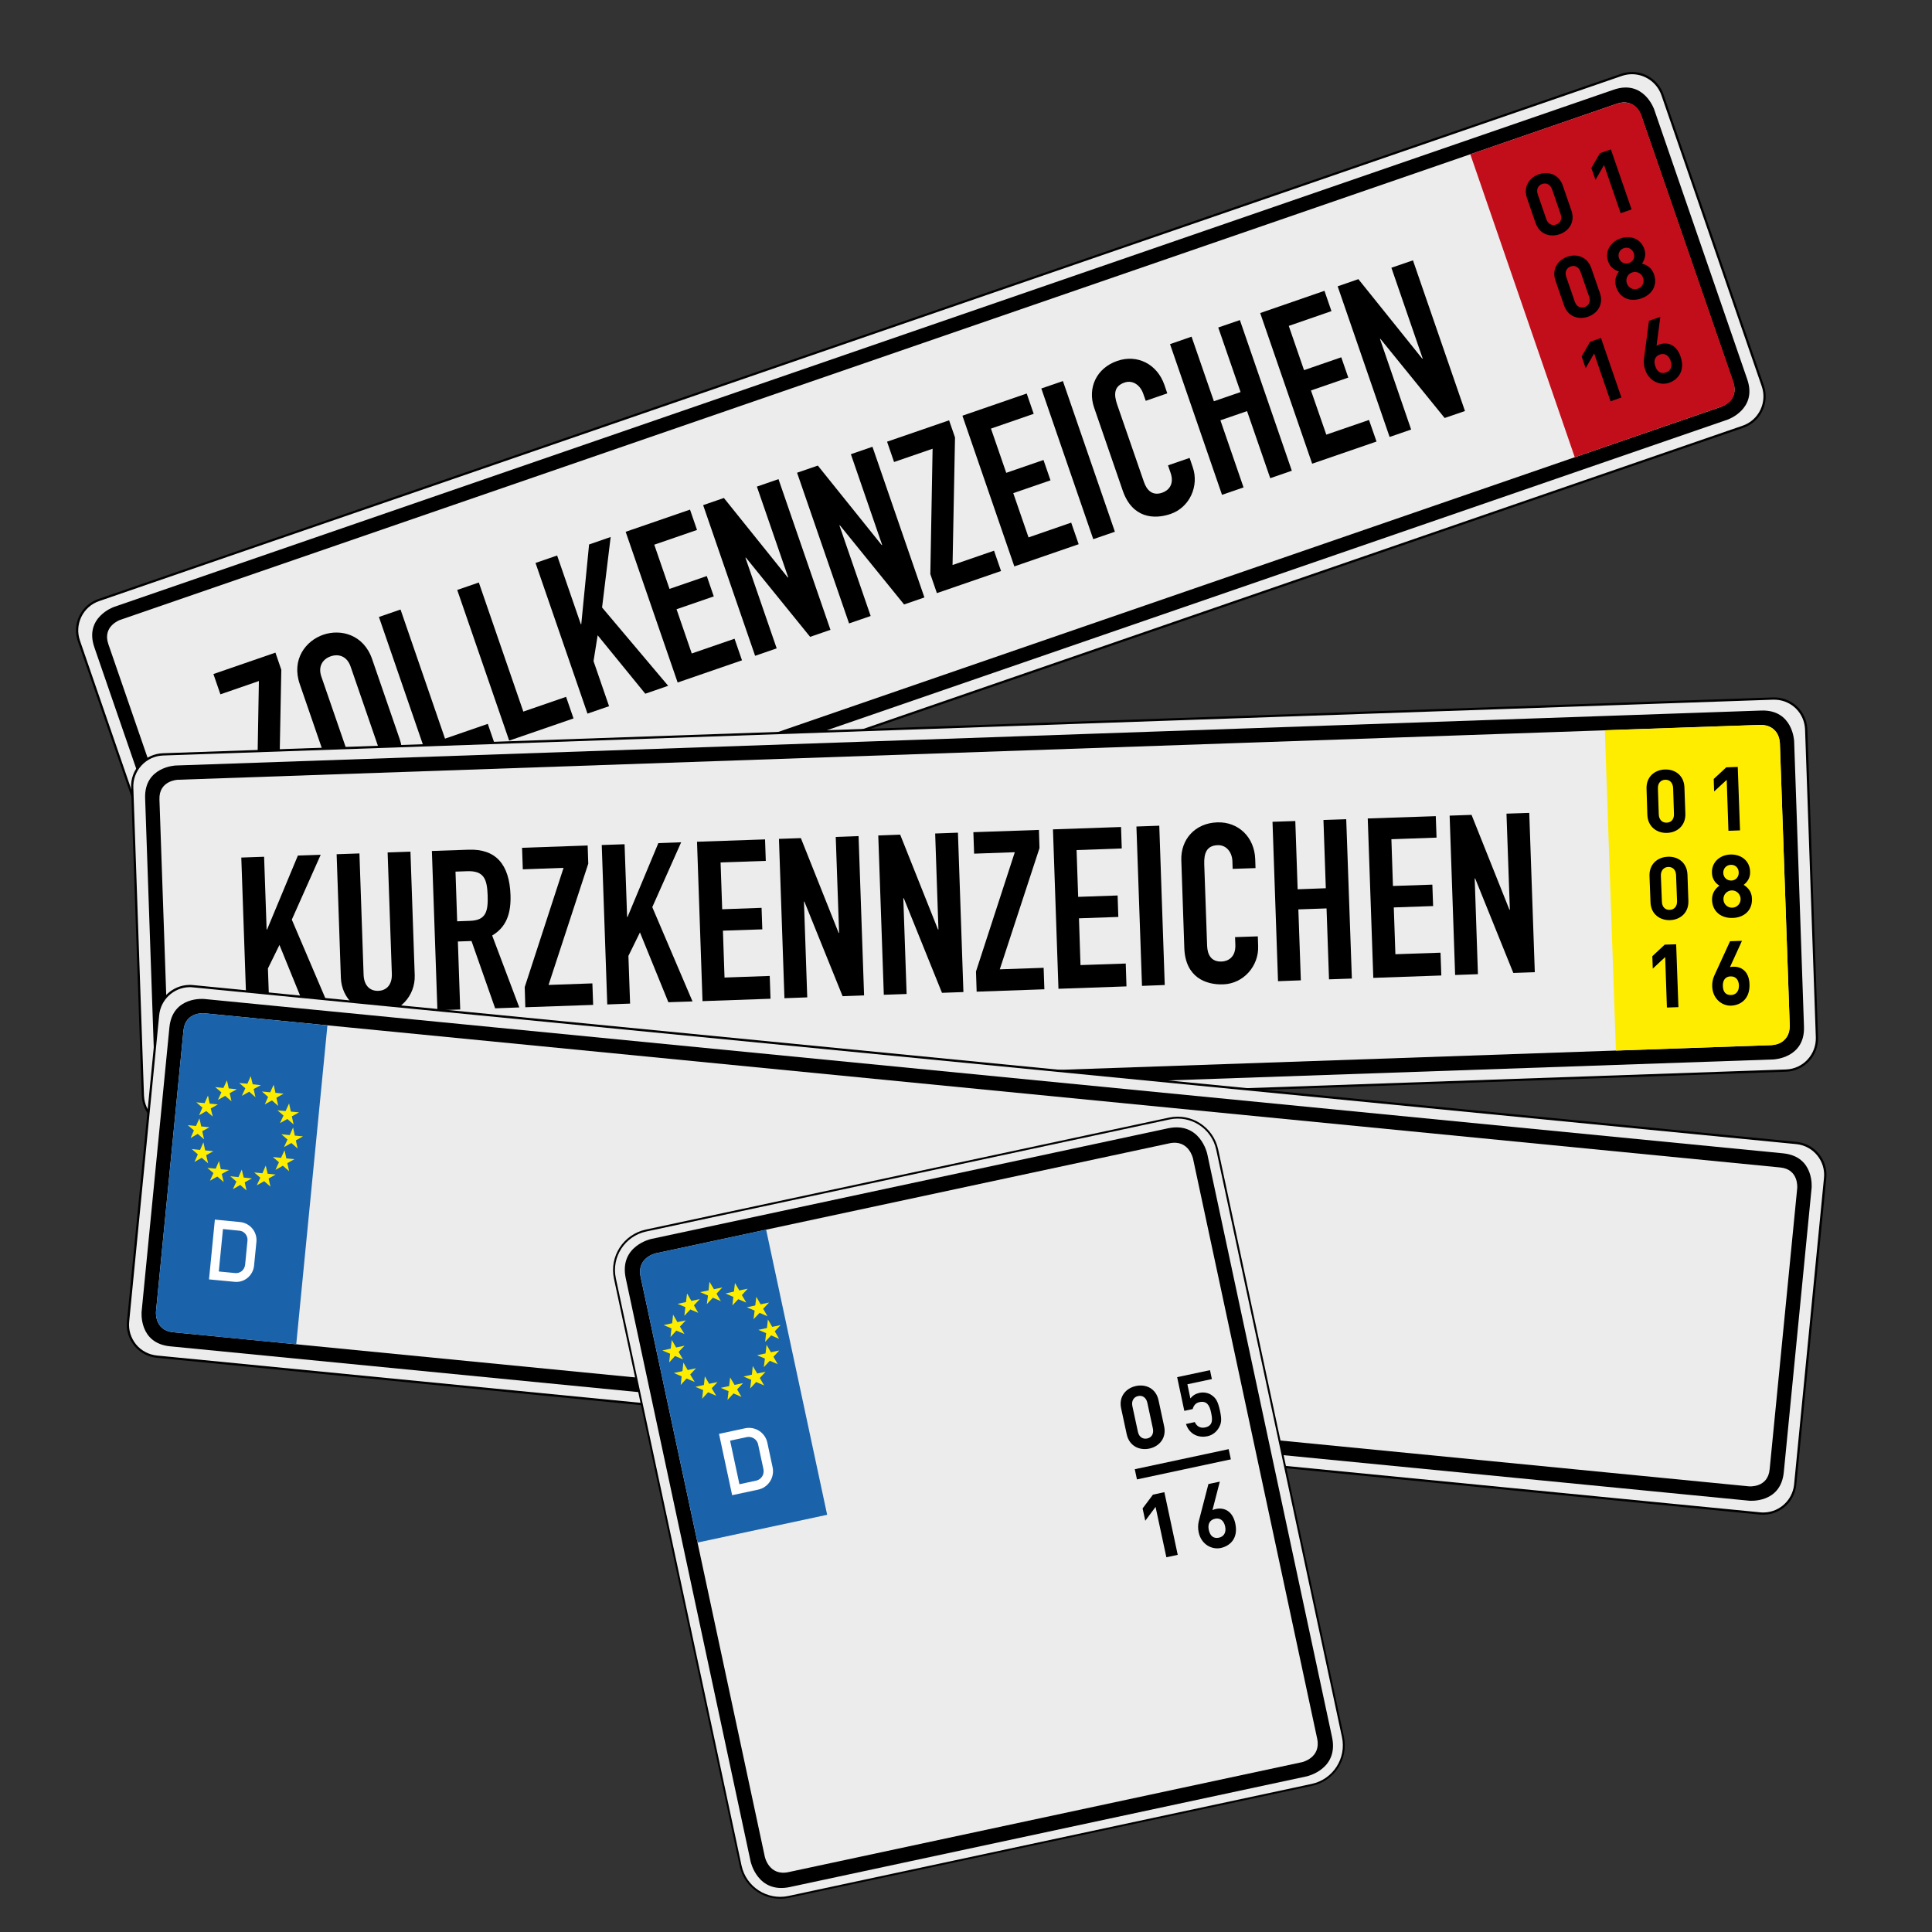 <?xml version="1.0" encoding="utf-8"?>
<!-- Generator: Adobe Illustrator 15.1.0, SVG Export Plug-In . SVG Version: 6.00 Build 0)  -->
<!DOCTYPE svg PUBLIC "-//W3C//DTD SVG 1.1//EN" "http://www.w3.org/Graphics/SVG/1.1/DTD/svg11.dtd">
<svg version="1.1" id="Ebene_1" xmlns="http://www.w3.org/2000/svg" xmlns:xlink="http://www.w3.org/1999/xlink" x="0px" y="0px"
	 width="76px" height="76px" viewBox="0 0 76 76" enable-background="new 0 0 76 76" xml:space="preserve">
<rect x="0" y="0" width="76" height="76" fill="#333333" stroke="none"/>
<g>
	<path fill="#ECECEC" d="M69.343,15.184c0.229,0.659-0.119,1.376-0.781,1.604L8.657,37.447C8,37.674,7.28,37.325,7.053,36.666
		l-3.95-11.456c-0.228-0.659,0.122-1.378,0.782-1.604L63.789,2.944c0.659-0.227,1.377,0.124,1.603,0.783L69.343,15.184z"/>
	<path d="M8.327,37.559c-0.583,0.035-1.124-0.325-1.315-0.879L3.061,25.224c-0.115-0.33-0.092-0.684,0.06-0.998
		c0.153-0.313,0.419-0.55,0.749-0.663l59.905-20.66c0.112-0.04,0.229-0.062,0.346-0.069c0.584-0.037,1.125,0.323,1.316,0.877
		l3.95,11.457c0.113,0.329,0.091,0.684-0.061,0.998s-0.419,0.549-0.747,0.663L8.673,37.489C8.561,37.528,8.444,37.551,8.327,37.559z
		 M64.125,2.922c-0.108,0.007-0.218,0.029-0.323,0.064L3.899,23.646c-0.309,0.107-0.556,0.326-0.698,0.618
		c-0.143,0.292-0.162,0.624-0.057,0.931l3.951,11.456c0.179,0.516,0.683,0.854,1.228,0.82c0.108-0.007,0.216-0.031,0.32-0.067
		l59.906-20.658c0.307-0.105,0.555-0.326,0.697-0.617c0.141-0.292,0.163-0.624,0.057-0.931L65.354,3.741
		C65.172,3.226,64.67,2.889,64.125,2.922z"/>
	<path d="M4.484,23.875c0,0-1.179,0.406-0.773,1.586l3.663,10.621c0,0,0.407,1.179,1.587,0.771l58.998-20.346
		c0,0,1.181-0.407,0.773-1.587L65.07,4.301c0,0-0.407-1.18-1.588-0.774L4.484,23.875z"/>
	<path fill="#ECECEC" d="M4.726,24.385c0,0-0.708,0.244-0.464,0.953l3.624,10.501c0,0,0.243,0.709,0.95,0.464l58.881-20.306
		c0,0,0.708-0.244,0.465-0.952L64.559,4.543c0,0-0.244-0.708-0.952-0.464L4.726,24.385z"/>
	<path fill="#C20E1A" d="M63.618,4.075c0,0,0.71-0.245,0.949,0.464l3.627,10.502c0,0,0.243,0.709-0.467,0.952l-5.78,1.993
		L57.838,6.068L63.618,4.075z"/>
	<polygon points="63.782,15.637 62.979,13.297 62.551,13.445 62.218,14.022 62.376,14.483 62.709,13.904 63.356,15.786 	"/>
	<path d="M62.511,11.669c0.067,0.194-0.007,0.353-0.172,0.409c-0.167,0.057-0.324-0.019-0.392-0.214l-0.334-0.969
		c-0.069-0.195,0.009-0.355,0.175-0.414c0.166-0.058,0.321,0.024,0.389,0.22L62.511,11.669z M62.936,11.526l-0.338-0.978
		c-0.151-0.443-0.563-0.579-0.941-0.449c-0.377,0.129-0.622,0.491-0.47,0.935l0.338,0.977c0.153,0.444,0.565,0.579,0.945,0.448
		C62.848,12.329,63.089,11.969,62.936,11.526"/>
	<path d="M64.636,10.93c0.061,0.178-0.029,0.367-0.208,0.428c-0.178,0.062-0.369-0.03-0.431-0.21
		c-0.062-0.178,0.028-0.37,0.21-0.432C64.383,10.655,64.575,10.75,64.636,10.93 M64.267,9.955c0.058,0.171-0.02,0.336-0.187,0.394
		c-0.165,0.057-0.333-0.025-0.393-0.194c-0.056-0.167,0.023-0.335,0.188-0.393C64.043,9.704,64.207,9.789,64.267,9.955
		 M64.684,9.796c-0.141-0.412-0.551-0.551-0.938-0.417c-0.387,0.134-0.626,0.498-0.486,0.908c0.087,0.248,0.282,0.352,0.427,0.393
		c-0.098,0.128-0.206,0.338-0.108,0.622c0.156,0.45,0.568,0.579,0.981,0.438c0.411-0.141,0.659-0.501,0.504-0.949
		c-0.097-0.285-0.316-0.38-0.474-0.421C64.679,10.247,64.771,10.043,64.684,9.796"/>
	<path d="M61.391,8.424c0.067,0.194-0.007,0.353-0.175,0.408c-0.164,0.058-0.321-0.018-0.389-0.214l-0.334-0.969
		c-0.068-0.195,0.008-0.356,0.175-0.413c0.167-0.057,0.321,0.023,0.39,0.22L61.391,8.424z M61.815,8.281l-0.337-0.978
		c-0.15-0.443-0.563-0.578-0.94-0.448c-0.38,0.13-0.622,0.491-0.471,0.935l0.337,0.978c0.154,0.443,0.566,0.577,0.947,0.447
		C61.729,9.085,61.969,8.724,61.815,8.281"/>
	<path d="M65.283,13.548c-0.035,0.012-0.081,0.031-0.119,0.056l0.149-1.139l-0.446,0.155l-0.197,1.491
		c-0.021,0.142-0.003,0.293,0.047,0.438c0.161,0.467,0.604,0.625,0.938,0.51c0.333-0.115,0.651-0.454,0.455-1.031
		C65.935,13.524,65.567,13.45,65.283,13.548z M65.539,14.651c-0.199,0.068-0.347-0.018-0.424-0.248
		c-0.077-0.221-0.01-0.392,0.179-0.457c0.19-0.065,0.349,0.027,0.424,0.248C65.809,14.455,65.677,14.603,65.539,14.651z"/>
	<polygon points="64.183,8.238 63.368,5.877 62.938,6.026 62.6,6.61 62.763,7.075 63.099,6.491 63.753,8.387 	"/>
	<path d="M10.098,31.721l0.086-4.931l-1.514,0.523l-0.275-0.798l2.44-0.842l0.231,0.675l-0.096,5.016l1.631-0.562l0.276,0.798
		l-2.523,0.87L10.098,31.721z"/>
	<path d="M11.791,26.908c-0.333-0.965,0.233-1.701,0.925-1.939c0.69-0.238,1.59-0.008,1.922,0.958l1.079,3.129
		c0.333,0.966-0.233,1.703-0.923,1.939c-0.691,0.24-1.59,0.009-1.924-0.956L11.791,26.908z M13.721,29.745
		c0.141,0.408,0.473,0.508,0.781,0.401c0.308-0.106,0.508-0.39,0.368-0.797l-1.079-3.13c-0.142-0.41-0.474-0.508-0.782-0.401
		c-0.308,0.106-0.508,0.389-0.368,0.797L13.721,29.745z"/>
	<path d="M14.906,24.27l0.85-0.293l1.75,5.079l1.682-0.581l0.293,0.85l-2.532,0.872L14.906,24.27z"/>
	<path d="M17.986,23.207l0.85-0.293l1.75,5.078l1.682-0.58l0.293,0.849l-2.531,0.873L17.986,23.207z"/>
	<path d="M21.066,22.145l0.85-0.293l0.933,2.705l0.017-0.006l0.307-3.133l0.849-0.294l-0.338,2.773l2.6,3.081l-0.9,0.311
		L23.51,24.99l-0.162,1.017l0.611,1.773l-0.849,0.292L21.066,22.145z"/>
	<path d="M24.612,20.92l2.531-0.873l0.276,0.8l-1.682,0.58l0.6,1.739l1.466-0.505l0.275,0.8l-1.465,0.505l0.599,1.74l1.683-0.58
		l0.293,0.849l-2.531,0.873L24.612,20.92z"/>
	<path d="M27.66,19.871l0.816-0.282l2.514,3.129l0.017-0.004l-1.233-3.572l0.85-0.294l2.044,5.928l-0.8,0.276l-2.527-3.117
		l-0.017,0.007l1.229,3.563l-0.849,0.293L27.66,19.871z"/>
	<path d="M31.355,18.596l0.816-0.281l2.514,3.128l0.017-0.005l-1.231-3.571l0.849-0.292l2.044,5.927l-0.8,0.276l-2.526-3.115
		l-0.017,0.006l1.229,3.563l-0.85,0.292L31.355,18.596z"/>
	<path d="M36.597,22.583l0.089-4.931l-1.516,0.522l-0.275-0.799l2.44-0.841l0.233,0.674l-0.097,5.018l1.632-0.563l0.276,0.799
		l-2.524,0.87L36.597,22.583z"/>
	<path d="M37.859,16.353l2.529-0.873l0.275,0.799l-1.681,0.581l0.601,1.74l1.465-0.505l0.276,0.8l-1.465,0.504l0.601,1.741
		l1.678-0.581l0.294,0.849l-2.531,0.873L37.859,16.353z"/>
	<path d="M40.963,15.282l0.849-0.292l2.045,5.927l-0.851,0.293L40.963,15.282z"/>
	<path d="M46.92,18.379c0.254,0.731-0.114,1.578-0.873,1.839c-0.65,0.223-1.506,0.166-1.881-0.917l-1.125-3.262
		c-0.268-0.776,0.087-1.559,0.91-1.842c0.783-0.27,1.568,0.12,1.854,0.944l0.113,0.333l-0.847,0.293l-0.1-0.282
		c-0.115-0.333-0.411-0.547-0.737-0.436c-0.422,0.146-0.422,0.473-0.285,0.873l1.048,3.03c0.115,0.34,0.341,0.562,0.721,0.43
		c0.237-0.081,0.49-0.318,0.329-0.784l-0.101-0.292l0.85-0.293L46.92,18.379z"/>
	<path d="M46.026,13.537l0.847-0.293l0.878,2.54l1.05-0.361l-0.878-2.54l0.851-0.292l2.043,5.926l-0.849,0.294l-0.912-2.639
		l-1.048,0.361l0.91,2.64l-0.847,0.292L46.026,13.537z"/>
	<path d="M49.573,12.314l2.528-0.874l0.275,0.799l-1.679,0.581l0.6,1.741l1.465-0.506l0.276,0.798L51.57,15.36l0.603,1.738
		l1.68-0.578l0.296,0.849l-2.532,0.872L49.573,12.314z"/>
	<path d="M52.62,11.263l0.815-0.282l2.514,3.129l0.016-0.006l-1.231-3.571l0.848-0.292l2.046,5.928l-0.799,0.274L54.3,13.328
		l-0.015,0.005l1.226,3.564l-0.847,0.292L52.62,11.263z"/>
	<path fill="#ECECEC" d="M71.474,40.807c0.021,0.698-0.522,1.283-1.22,1.309L6.926,44.312c-0.697,0.021-1.283-0.521-1.306-1.22
		L5.2,30.98c-0.022-0.696,0.521-1.282,1.218-1.307l63.331-2.194c0.697-0.024,1.281,0.521,1.303,1.219L71.474,40.807z"/>
	<path d="M6.805,44.353c-0.676-0.036-1.205-0.581-1.229-1.259L5.156,30.981c-0.013-0.347,0.112-0.68,0.35-0.936
		c0.239-0.256,0.562-0.404,0.911-0.415l63.33-2.195c0.734-0.024,1.324,0.542,1.35,1.26l0.421,12.109
		c0.025,0.721-0.541,1.331-1.264,1.355L6.927,44.354C6.886,44.356,6.846,44.356,6.805,44.353z M69.863,27.526
		c-0.039-0.003-0.078-0.003-0.116-0.002L6.419,29.72c-0.325,0.011-0.625,0.147-0.847,0.385c-0.223,0.24-0.338,0.55-0.327,0.874
		l0.419,12.113c0.023,0.668,0.576,1.199,1.259,1.173l63.33-2.195c0.671-0.022,1.198-0.586,1.177-1.261l-0.423-12.11
		C70.983,28.066,70.494,27.563,69.863,27.526z"/>
	<path d="M6.914,30.113c0,0-1.248,0.044-1.205,1.292l0.389,11.228c0,0,0.044,1.248,1.291,1.204l62.373-2.161
		c0,0,1.246-0.046,1.202-1.292l-0.387-11.228c0,0-0.046-1.247-1.294-1.205L6.914,30.113z"/>
	<path fill="#ECECEC" d="M6.995,30.674c0,0-0.749,0.025-0.723,0.774L6.657,42.55c0,0,0.026,0.75,0.773,0.723l62.248-2.16
		c0,0,0.749-0.023,0.725-0.771l-0.387-11.103c0,0-0.027-0.748-0.776-0.722L6.995,30.674z"/>
	<path fill="#FFED00" d="M69.242,28.515c0,0,0.747-0.023,0.774,0.724l0.387,11.103c0,0,0.024,0.747-0.725,0.771l-6.113,0.215
		L63.13,28.726L69.242,28.515z"/>
	<path d="M65.971,35.451c0.004,0.207-0.112,0.334-0.288,0.34c-0.175,0.008-0.302-0.112-0.308-0.319l-0.04-1.024
		c-0.007-0.206,0.116-0.338,0.291-0.345c0.176-0.004,0.301,0.118,0.306,0.324L65.971,35.451z M66.417,35.438l-0.036-1.033
		c-0.018-0.468-0.368-0.719-0.768-0.703c-0.404,0.013-0.74,0.286-0.726,0.754l0.039,1.034c0.015,0.47,0.372,0.72,0.772,0.706
		C66.098,36.181,66.433,35.907,66.417,35.438"/>
	<path d="M68.471,35.356c0.007,0.191-0.14,0.343-0.325,0.35c-0.19,0.007-0.345-0.136-0.35-0.327
		c-0.008-0.188,0.134-0.345,0.326-0.353C68.31,35.021,68.464,35.167,68.471,35.356 M68.397,34.318
		c0.008,0.179-0.117,0.316-0.289,0.32c-0.174,0.006-0.313-0.119-0.319-0.299c-0.005-0.175,0.12-0.314,0.299-0.319
		C68.263,34.012,68.396,34.142,68.397,34.318 M68.845,34.288c-0.012-0.435-0.363-0.686-0.772-0.674
		c-0.407,0.015-0.748,0.292-0.729,0.727c0.008,0.262,0.161,0.417,0.294,0.5c-0.134,0.095-0.298,0.263-0.291,0.563
		c0.019,0.474,0.379,0.721,0.813,0.706c0.435-0.014,0.777-0.285,0.758-0.761c-0.008-0.3-0.189-0.454-0.326-0.541
		C68.712,34.717,68.858,34.55,68.845,34.288"/>
	<path d="M65.849,32.021c0.008,0.205-0.105,0.334-0.285,0.34c-0.175,0.007-0.302-0.113-0.312-0.32l-0.034-1.023
		c-0.009-0.208,0.11-0.339,0.288-0.345c0.177-0.007,0.298,0.117,0.311,0.324L65.849,32.021z M66.298,32.008l-0.037-1.033
		c-0.015-0.47-0.369-0.721-0.771-0.705c-0.395,0.013-0.737,0.286-0.719,0.757l0.032,1.031c0.019,0.469,0.381,0.72,0.774,0.706
		C65.978,32.751,66.313,32.476,66.298,32.008"/>
	<polygon points="66.025,39.619 65.936,37.146 65.486,37.16 64.998,37.616 65.016,38.103 65.504,37.647 65.572,39.634 	"/>
	<polygon points="68.448,32.665 68.359,30.168 67.906,30.185 67.413,30.644 67.429,31.135 67.925,30.677 67.992,32.681 	"/>
	<path d="M9.492,33.734l0.897-0.031l0.099,2.86l0.018,0.002l1.212-2.91l0.897-0.03l-1.136,2.551l1.582,3.708l-0.951,0.033
		l-1.117-2.745l-0.454,0.924l0.066,1.875L9.709,40L9.492,33.734z"/>
	<path d="M16.314,38.362c0.028,0.819-0.6,1.484-1.401,1.512c-0.802,0.027-1.476-0.588-1.504-1.41l-0.167-4.861l0.897-0.031
		l0.164,4.772c0.017,0.441,0.262,0.645,0.579,0.633c0.317-0.011,0.547-0.232,0.532-0.671l-0.166-4.773l0.898-0.031L16.314,38.362z"
		/>
	<path d="M16.989,33.475l1.444-0.05c1.065-0.038,1.607,0.569,1.649,1.783c0.024,0.721-0.159,1.258-0.721,1.593l1.067,2.829
		l-0.95,0.035l-0.93-2.648l-0.536,0.019l0.092,2.675l-0.897,0.03L16.989,33.475z M17.984,36.242l0.512-0.019
		c0.625-0.022,0.708-0.375,0.687-1.001c-0.022-0.632-0.139-0.972-0.799-0.951l-0.466,0.016L17.984,36.242z"/>
	<path d="M20.641,38.83l1.528-4.691l-1.603,0.058l-0.029-0.847l2.58-0.09l0.024,0.715l-1.562,4.77l1.724-0.061l0.03,0.846
		l-2.668,0.093L20.641,38.83z"/>
	<path d="M23.671,33.241l0.898-0.031l0.1,2.863l0.017-0.003l1.212-2.904l0.897-0.033l-1.136,2.552l1.583,3.709l-0.95,0.031
		l-1.118-2.746l-0.454,0.924l0.066,1.876l-0.898,0.033L23.671,33.241z"/>
	<path d="M27.419,33.112l2.676-0.092l0.029,0.845l-1.778,0.061l0.063,1.842l1.549-0.056l0.029,0.846l-1.549,0.052l0.063,1.844
		l1.778-0.063l0.031,0.897l-2.675,0.094L27.419,33.112z"/>
	<path d="M30.642,32.999l0.862-0.03l1.487,3.731l0.017-0.002l-0.132-3.775l0.898-0.033l0.217,6.267l-0.845,0.031l-1.504-3.722
		l-0.016,0.001l0.129,3.767l-0.897,0.033L30.642,32.999z"/>
	<path d="M34.549,32.865l0.862-0.032l1.487,3.731l0.018-0.002l-0.129-3.774l0.896-0.033l0.215,6.27l-0.843,0.03l-1.503-3.722
		l-0.018,0l0.13,3.768l-0.897,0.031L34.549,32.865z"/>
	<path d="M38.393,38.216l1.527-4.692l-1.601,0.057l-0.029-0.845l2.579-0.089l0.022,0.714l-1.562,4.77l1.725-0.06l0.029,0.845
		l-2.664,0.094L38.393,38.216z"/>
	<path d="M41.421,32.625l2.678-0.093l0.028,0.844L42.35,33.44l0.062,1.84l1.552-0.054l0.028,0.844l-1.548,0.054l0.06,1.84
		l1.78-0.061l0.029,0.899l-2.676,0.094L41.421,32.625z"/>
	<path d="M44.704,32.513l0.899-0.032l0.215,6.267l-0.895,0.034L44.704,32.513z"/>
	<path d="M49.492,37.222c0.029,0.774-0.572,1.473-1.372,1.5c-0.688,0.026-1.493-0.279-1.532-1.427l-0.118-3.452
		c-0.029-0.819,0.539-1.464,1.412-1.493c0.825-0.03,1.464,0.574,1.495,1.445l0.012,0.354l-0.9,0.03l-0.009-0.299
		c-0.012-0.353-0.234-0.643-0.576-0.633c-0.449,0.014-0.545,0.329-0.532,0.751l0.113,3.204c0.012,0.359,0.165,0.637,0.568,0.623
		c0.244-0.008,0.559-0.16,0.543-0.654l-0.012-0.307l0.896-0.03L49.492,37.222z"/>
	<path d="M50.057,32.327l0.897-0.03l0.092,2.685l1.108-0.041l-0.093-2.685l0.896-0.03l0.222,6.268l-0.899,0.031l-0.097-2.79
		l-1.109,0.038l0.098,2.791l-0.898,0.034L50.057,32.327z"/>
	<path d="M53.804,32.196l2.676-0.09l0.03,0.844l-1.776,0.063l0.061,1.839l1.55-0.053l0.03,0.843l-1.547,0.054l0.063,1.841
		l1.775-0.061l0.032,0.897l-2.676,0.094L53.804,32.196z"/>
	<path d="M57.025,32.085l0.862-0.03l1.489,3.729l0.018,0l-0.133-3.777l0.896-0.03l0.218,6.267l-0.845,0.029l-1.502-3.72
		l-0.017,0.002l0.127,3.767l-0.897,0.032L57.025,32.085z"/>
	<path d="M68.18,38.028c-0.037,0-0.081,0.005-0.127,0.015l0.472-1.033l-0.469,0.016l-0.622,1.356
		c-0.057,0.125-0.087,0.274-0.08,0.424c0.018,0.49,0.392,0.766,0.74,0.754c0.35-0.011,0.747-0.239,0.727-0.842
		C68.806,38.191,68.477,38.016,68.18,38.028z M68.101,39.141c-0.208,0.01-0.32-0.115-0.328-0.354
		c-0.008-0.231,0.104-0.374,0.3-0.378c0.199-0.007,0.323,0.124,0.333,0.356C68.411,39.036,68.246,39.137,68.101,39.141z"/>
	<path fill="#ECECEC" d="M70.617,58.403c-0.068,0.694-0.683,1.2-1.379,1.132L6.17,53.367c-0.693-0.068-1.201-0.685-1.133-1.377
		l1.18-12.062c0.068-0.694,0.687-1.201,1.379-1.135l63.069,6.167c0.693,0.069,1.202,0.687,1.131,1.382L70.617,58.403z"/>
	<path d="M69.404,59.583c-0.057,0.002-0.112,0.002-0.171-0.003L6.165,53.412c-0.345-0.034-0.659-0.204-0.88-0.473
		c-0.221-0.27-0.326-0.607-0.291-0.957l1.18-12.06c0.063-0.65,0.604-1.158,1.257-1.178c0.056-0.002,0.114,0.001,0.169,0.007
		l63.07,6.167c0.716,0.069,1.244,0.71,1.172,1.426l-1.18,12.063C70.599,59.055,70.06,59.563,69.404,59.583z M7.433,38.833
		c-0.608,0.021-1.113,0.494-1.171,1.102L5.081,51.996c-0.031,0.318,0.066,0.635,0.271,0.89c0.207,0.25,0.499,0.404,0.823,0.437
		l63.067,6.168c0.054,0.008,0.107,0.005,0.161,0.005c0.609-0.019,1.11-0.491,1.172-1.097l1.176-12.063
		c0.068-0.666-0.422-1.264-1.089-1.329L7.591,38.84C7.539,38.834,7.485,38.832,7.433,38.833z"/>
	<path d="M8.029,39.297c0,0-1.243-0.121-1.365,1.119l-1.093,11.18c0,0-0.121,1.242,1.121,1.365l62.114,6.073
		c0,0,1.243,0.122,1.364-1.121l1.094-11.179c0,0,0.123-1.243-1.123-1.365L8.029,39.297z"/>
	<path fill="#ECECEC" d="M8.036,39.86c0,0-0.745-0.073-0.818,0.674L6.136,51.59c0,0-0.073,0.742,0.673,0.817l61.99,6.062
		c0,0,0.747,0.073,0.815-0.674l1.084-11.056c0,0,0.074-0.743-0.671-0.814L8.036,39.86z"/>
	<path fill="#1A63AB" d="M8.036,39.86c0,0-0.745-0.073-0.818,0.674L6.136,51.59c0,0-0.073,0.742,0.673,0.817l4.844,0.475
		l1.227-12.547L8.036,39.86z"/>
	<path fill="#FFED00" d="M8.157,45.941l0.328,0.031l0.13-0.299l0.07,0.32l0.321,0.031l-0.283,0.156l0.077,0.317l-0.251-0.215
		l-0.29,0.163l0.137-0.3L8.157,45.941z M9.058,46.271L9.3,46.478l-0.138,0.3l0.289-0.164l0.246,0.216L9.626,46.51l0.282-0.155
		l-0.321-0.033l-0.076-0.313L9.38,46.304L9.058,46.271z M11.069,44.618l0.24,0.209l-0.136,0.297l0.288-0.162l0.247,0.216
		l-0.07-0.318l0.281-0.158l-0.321-0.03l-0.069-0.318l-0.132,0.298L11.069,44.618z M10.322,46.154l0.131-0.302l0.077,0.32
		l0.313,0.031l-0.276,0.157l0.071,0.319l-0.245-0.213l-0.291,0.16l0.138-0.299L10,46.121L10.322,46.154z M7.387,44.26l0.241,0.206
		l-0.13,0.301l0.282-0.164l0.247,0.215l-0.071-0.319l0.281-0.156l-0.321-0.033l-0.07-0.317l-0.137,0.3L7.387,44.26z M7.723,43.363
		l0.326,0.031l0.132-0.298l0.069,0.318l0.321,0.031L8.29,43.604l0.077,0.316l-0.251-0.214l-0.284,0.164l0.131-0.3L7.723,43.363z
		 M7.543,45.201l0.239,0.208l-0.131,0.299l0.284-0.164l0.252,0.217L8.11,45.442l0.282-0.156l-0.321-0.033l-0.07-0.318l-0.13,0.3
		L7.543,45.201z M8.467,42.764l0.242,0.207l-0.138,0.298l0.288-0.161l0.248,0.212l-0.072-0.317l0.283-0.154l-0.319-0.033
		l-0.072-0.317l-0.139,0.299L8.467,42.764z M10.734,45.515l0.24,0.205l-0.137,0.3l0.29-0.163l0.246,0.214l-0.071-0.315l0.282-0.157
		l-0.32-0.03l-0.071-0.32l-0.137,0.297L10.734,45.515z M10.914,43.677l0.32,0.03l0.138-0.3l0.07,0.32l0.32,0.03l-0.282,0.158
		l0.07,0.316l-0.246-0.214l-0.289,0.163l0.138-0.298L10.914,43.677z M10.305,42.937l0.241,0.212l-0.13,0.295l0.282-0.156
		l0.246,0.214l-0.071-0.319l0.283-0.161l-0.32-0.033l-0.07-0.319l-0.137,0.299L10.305,42.937z M9.411,42.602l0.24,0.206l-0.137,0.3
		l0.29-0.163l0.245,0.216l-0.071-0.321l0.284-0.153L9.94,42.652l-0.077-0.318l-0.131,0.298L9.411,42.602z"/>
	<path fill="#FFFFFF" d="M8.771,48.348l-0.164,1.669l0.643,0.062c0.122,0.012,0.237-0.038,0.313-0.133
		c0.045-0.059,0.074-0.131,0.08-0.201l0.091-0.93c0.015-0.123-0.033-0.244-0.127-0.323c-0.057-0.05-0.123-0.073-0.194-0.08
		L8.771,48.348z M8.452,47.976l0.998,0.097c0.188,0.021,0.36,0.113,0.478,0.257c0.12,0.146,0.176,0.333,0.159,0.519l-0.093,0.941
		c-0.019,0.185-0.111,0.359-0.255,0.477c-0.143,0.121-0.33,0.176-0.517,0.156l-1-0.095L8.452,47.976z"/>
	<path fill="#ECECEC" d="M51.608,70.211l-20.588,4.407c-0.854,0.184-1.701-0.362-1.886-1.222l-4.946-23.104
		c-0.183-0.854,0.365-1.704,1.22-1.886l20.586-4.408c0.857-0.184,1.703,0.367,1.887,1.223l4.945,23.102
		C53.012,69.181,52.464,70.026,51.608,70.211z"/>
	<path d="M51.616,70.249l-20.587,4.407c-0.877,0.187-1.743-0.374-1.931-1.25l-4.946-23.104c-0.189-0.879,0.373-1.743,1.25-1.933
		l20.587-4.406c0.877-0.188,1.74,0.372,1.93,1.249l4.946,23.104C53.053,69.195,52.494,70.061,51.616,70.249z M25.418,48.445
		c-0.834,0.178-1.373,1.003-1.192,1.84l4.945,23.104c0.18,0.836,1.008,1.371,1.842,1.194l20.588-4.409
		c0.836-0.18,1.368-1.006,1.189-1.84l-4.947-23.108c-0.178-0.835-1.002-1.369-1.84-1.189L25.418,48.445z"/>
	<path d="M25.616,48.738c0,0-1.273,0.272-1,1.549l4.912,22.943c0,0,0.272,1.273,1.546,1.001l20.326-4.353
		c0,0,1.271-0.272,0.999-1.544l-4.91-22.947c0,0-0.273-1.273-1.548-1.001L25.616,48.738z"/>
	<path fill="#ECECEC" d="M25.802,49.301c0,0-0.764,0.163-0.601,0.929l4.886,22.814c0,0,0.163,0.763,0.927,0.601l20.2-4.325
		c0,0,0.763-0.164,0.6-0.928L46.93,45.575c0,0-0.163-0.763-0.927-0.6L25.802,49.301z"/>
	<path fill="#1A63AB" d="M25.802,49.301c0,0-0.764,0.163-0.601,0.929l2.239,10.45l5.098-1.092l-2.401-11.217L25.802,49.301z"/>
	<path fill="#FFED00" d="M27.355,54.555l0.335-0.073l0.036-0.34l0.17,0.294l0.33-0.069l-0.229,0.244l0.178,0.295l-0.321-0.138
		l-0.235,0.256l0.041-0.342L27.355,54.555z M28.356,54.594l0.304,0.133l-0.041,0.341l0.236-0.254l0.312,0.136l-0.171-0.295
		l0.233-0.246l-0.332,0.07l-0.175-0.294l-0.038,0.339L28.356,54.594z M29.833,52.313l0.305,0.13l-0.04,0.342l0.237-0.254
		l0.313,0.136l-0.171-0.297l0.23-0.244l-0.33,0.07l-0.17-0.294l-0.037,0.339L29.833,52.313z M29.578,54.077l0.033-0.34l0.178,0.293
		l0.326-0.066l-0.226,0.242l0.17,0.295l-0.313-0.136l-0.236,0.254l0.042-0.341l-0.304-0.129L29.578,54.077z M26.055,53.123
		l0.305,0.13l-0.036,0.34l0.231-0.252l0.312,0.135l-0.172-0.296l0.233-0.243l-0.331,0.07l-0.17-0.295l-0.042,0.34L26.055,53.123z
		 M26.108,52.125l0.333-0.072l0.036-0.34l0.171,0.297l0.33-0.072l-0.231,0.247l0.178,0.29l-0.32-0.132l-0.229,0.252l0.039-0.338
		L26.108,52.125z M26.51,54.01l0.305,0.133l-0.037,0.336l0.23-0.252l0.321,0.136L27.15,54.07l0.23-0.246l-0.328,0.07L26.882,53.6
		l-0.036,0.338L26.51,54.01z M26.656,51.29l0.305,0.131l-0.041,0.34l0.236-0.251l0.311,0.133l-0.17-0.293l0.23-0.246l-0.33,0.071
		l-0.17-0.294l-0.043,0.34L26.656,51.29z M29.783,53.311l0.306,0.132l-0.042,0.338l0.235-0.253l0.312,0.136l-0.169-0.292
		l0.231-0.248l-0.33,0.07l-0.171-0.294l-0.04,0.34L29.783,53.311z M29.379,51.425l0.331-0.071l0.042-0.34l0.17,0.295l0.33-0.071
		l-0.231,0.246l0.169,0.295l-0.31-0.136l-0.237,0.252l0.042-0.34L29.379,51.425z M28.542,50.881l0.307,0.137l-0.038,0.332
		l0.231-0.244l0.313,0.134l-0.171-0.294l0.229-0.252l-0.33,0.069l-0.171-0.292L28.87,50.81L28.542,50.881z M27.545,50.83
		l0.305,0.131L27.805,51.3l0.238-0.251l0.313,0.134l-0.171-0.293l0.229-0.245l-0.328,0.07l-0.178-0.294l-0.034,0.339L27.545,50.83z"
		/>
	<path fill="#FFFFFF" d="M28.72,56.672l0.367,1.714l0.656-0.141c0.126-0.028,0.226-0.116,0.273-0.233
		c0.024-0.074,0.03-0.151,0.015-0.225l-0.206-0.956c-0.022-0.124-0.108-0.229-0.229-0.278c-0.067-0.028-0.143-0.037-0.219-0.021
		L28.72,56.672z M28.284,56.405l1.025-0.22c0.192-0.041,0.392-0.004,0.557,0.103c0.164,0.107,0.279,0.274,0.319,0.463l0.208,0.971
		c0.04,0.188,0.003,0.392-0.102,0.553c-0.105,0.166-0.274,0.281-0.466,0.323l-1.024,0.219L28.284,56.405z"/>
	<rect x="44.625" y="57.426" transform="matrix(-0.978 0.209 -0.209 -0.978 104.064 104.243)" width="3.777" height="0.41"/>
	<path d="M45.352,56.196c0.042,0.207-0.051,0.353-0.224,0.391c-0.173,0.035-0.323-0.058-0.366-0.265l-0.218-1.011
		c-0.043-0.204,0.055-0.358,0.227-0.394c0.173-0.039,0.319,0.064,0.363,0.267L45.352,56.196z M45.794,56.106l-0.22-1.021
		c-0.098-0.464-0.494-0.647-0.889-0.563c-0.395,0.085-0.681,0.415-0.583,0.877l0.22,1.021c0.1,0.464,0.498,0.647,0.891,0.564
		C45.607,56.899,45.893,56.568,45.794,56.106"/>
	<polygon points="46.329,61.164 45.803,58.699 45.354,58.796 44.947,59.338 45.052,59.822 45.457,59.278 45.882,61.259 	"/>
	<path d="M46.588,55.5l0.328-0.071c0.049-0.167,0.137-0.244,0.269-0.273c0.288-0.061,0.396,0.128,0.453,0.397
		c0.048,0.231,0.113,0.525-0.229,0.599c-0.195,0.041-0.332-0.043-0.409-0.211l-0.347,0.076c0.149,0.442,0.532,0.549,0.845,0.481
		c0.242-0.051,0.398-0.225,0.469-0.373c0.08-0.157,0.095-0.293,0.026-0.619c-0.087-0.406-0.171-0.512-0.335-0.628
		c-0.113-0.079-0.289-0.126-0.473-0.087c-0.148,0.033-0.262,0.1-0.359,0.219l-0.117-0.556l0.963-0.205l-0.074-0.35l-1.292,0.275
		L46.588,55.5z"/>
	<path d="M47.558,58.399l0.389-0.081l-0.293,1.137l0.008-0.002c0.045-0.031,0.12-0.056,0.177-0.067
		c0.309-0.067,0.625,0.077,0.726,0.55c0.121,0.558-0.188,0.855-0.551,0.933c-0.338,0.073-0.736-0.14-0.835-0.596
		c-0.029-0.143-0.029-0.291,0.006-0.428L47.558,58.399z M47.525,60.188c0.06,0.276,0.222,0.373,0.435,0.327
		c0.16-0.035,0.324-0.185,0.262-0.476c-0.058-0.273-0.242-0.364-0.433-0.323C47.596,59.759,47.467,59.916,47.525,60.188z"/>
	<path d="M48.019,60.895c-0.348,0.073-0.765-0.139-0.866-0.617c-0.032-0.15-0.03-0.302,0.005-0.439l0.378-1.46l0.448-0.095
		l-0.289,1.12c0.049-0.021,0.101-0.039,0.139-0.045c0.293-0.063,0.647,0.053,0.759,0.571C48.72,60.524,48.38,60.817,48.019,60.895z
		 M47.579,58.427l-0.368,1.426c-0.033,0.129-0.035,0.272-0.006,0.414c0.096,0.447,0.483,0.643,0.801,0.576
		c0.337-0.073,0.648-0.346,0.53-0.901c-0.102-0.479-0.423-0.586-0.692-0.529c-0.051,0.01-0.124,0.035-0.167,0.068h-0.006
		l-0.056,0.01l0.295-1.135L47.579,58.427z M47.965,60.544c-0.24,0.051-0.407-0.072-0.465-0.349c-0.067-0.313,0.1-0.466,0.282-0.504
		c0.181-0.04,0.398,0.031,0.468,0.342C48.31,60.329,48.153,60.504,47.965,60.544z M47.794,59.744
		c-0.201,0.043-0.294,0.207-0.243,0.44c0.054,0.245,0.192,0.35,0.401,0.304c0.152-0.031,0.302-0.166,0.242-0.442
		C48.143,59.813,47.996,59.7,47.794,59.744z"/>
</g>
</svg>
